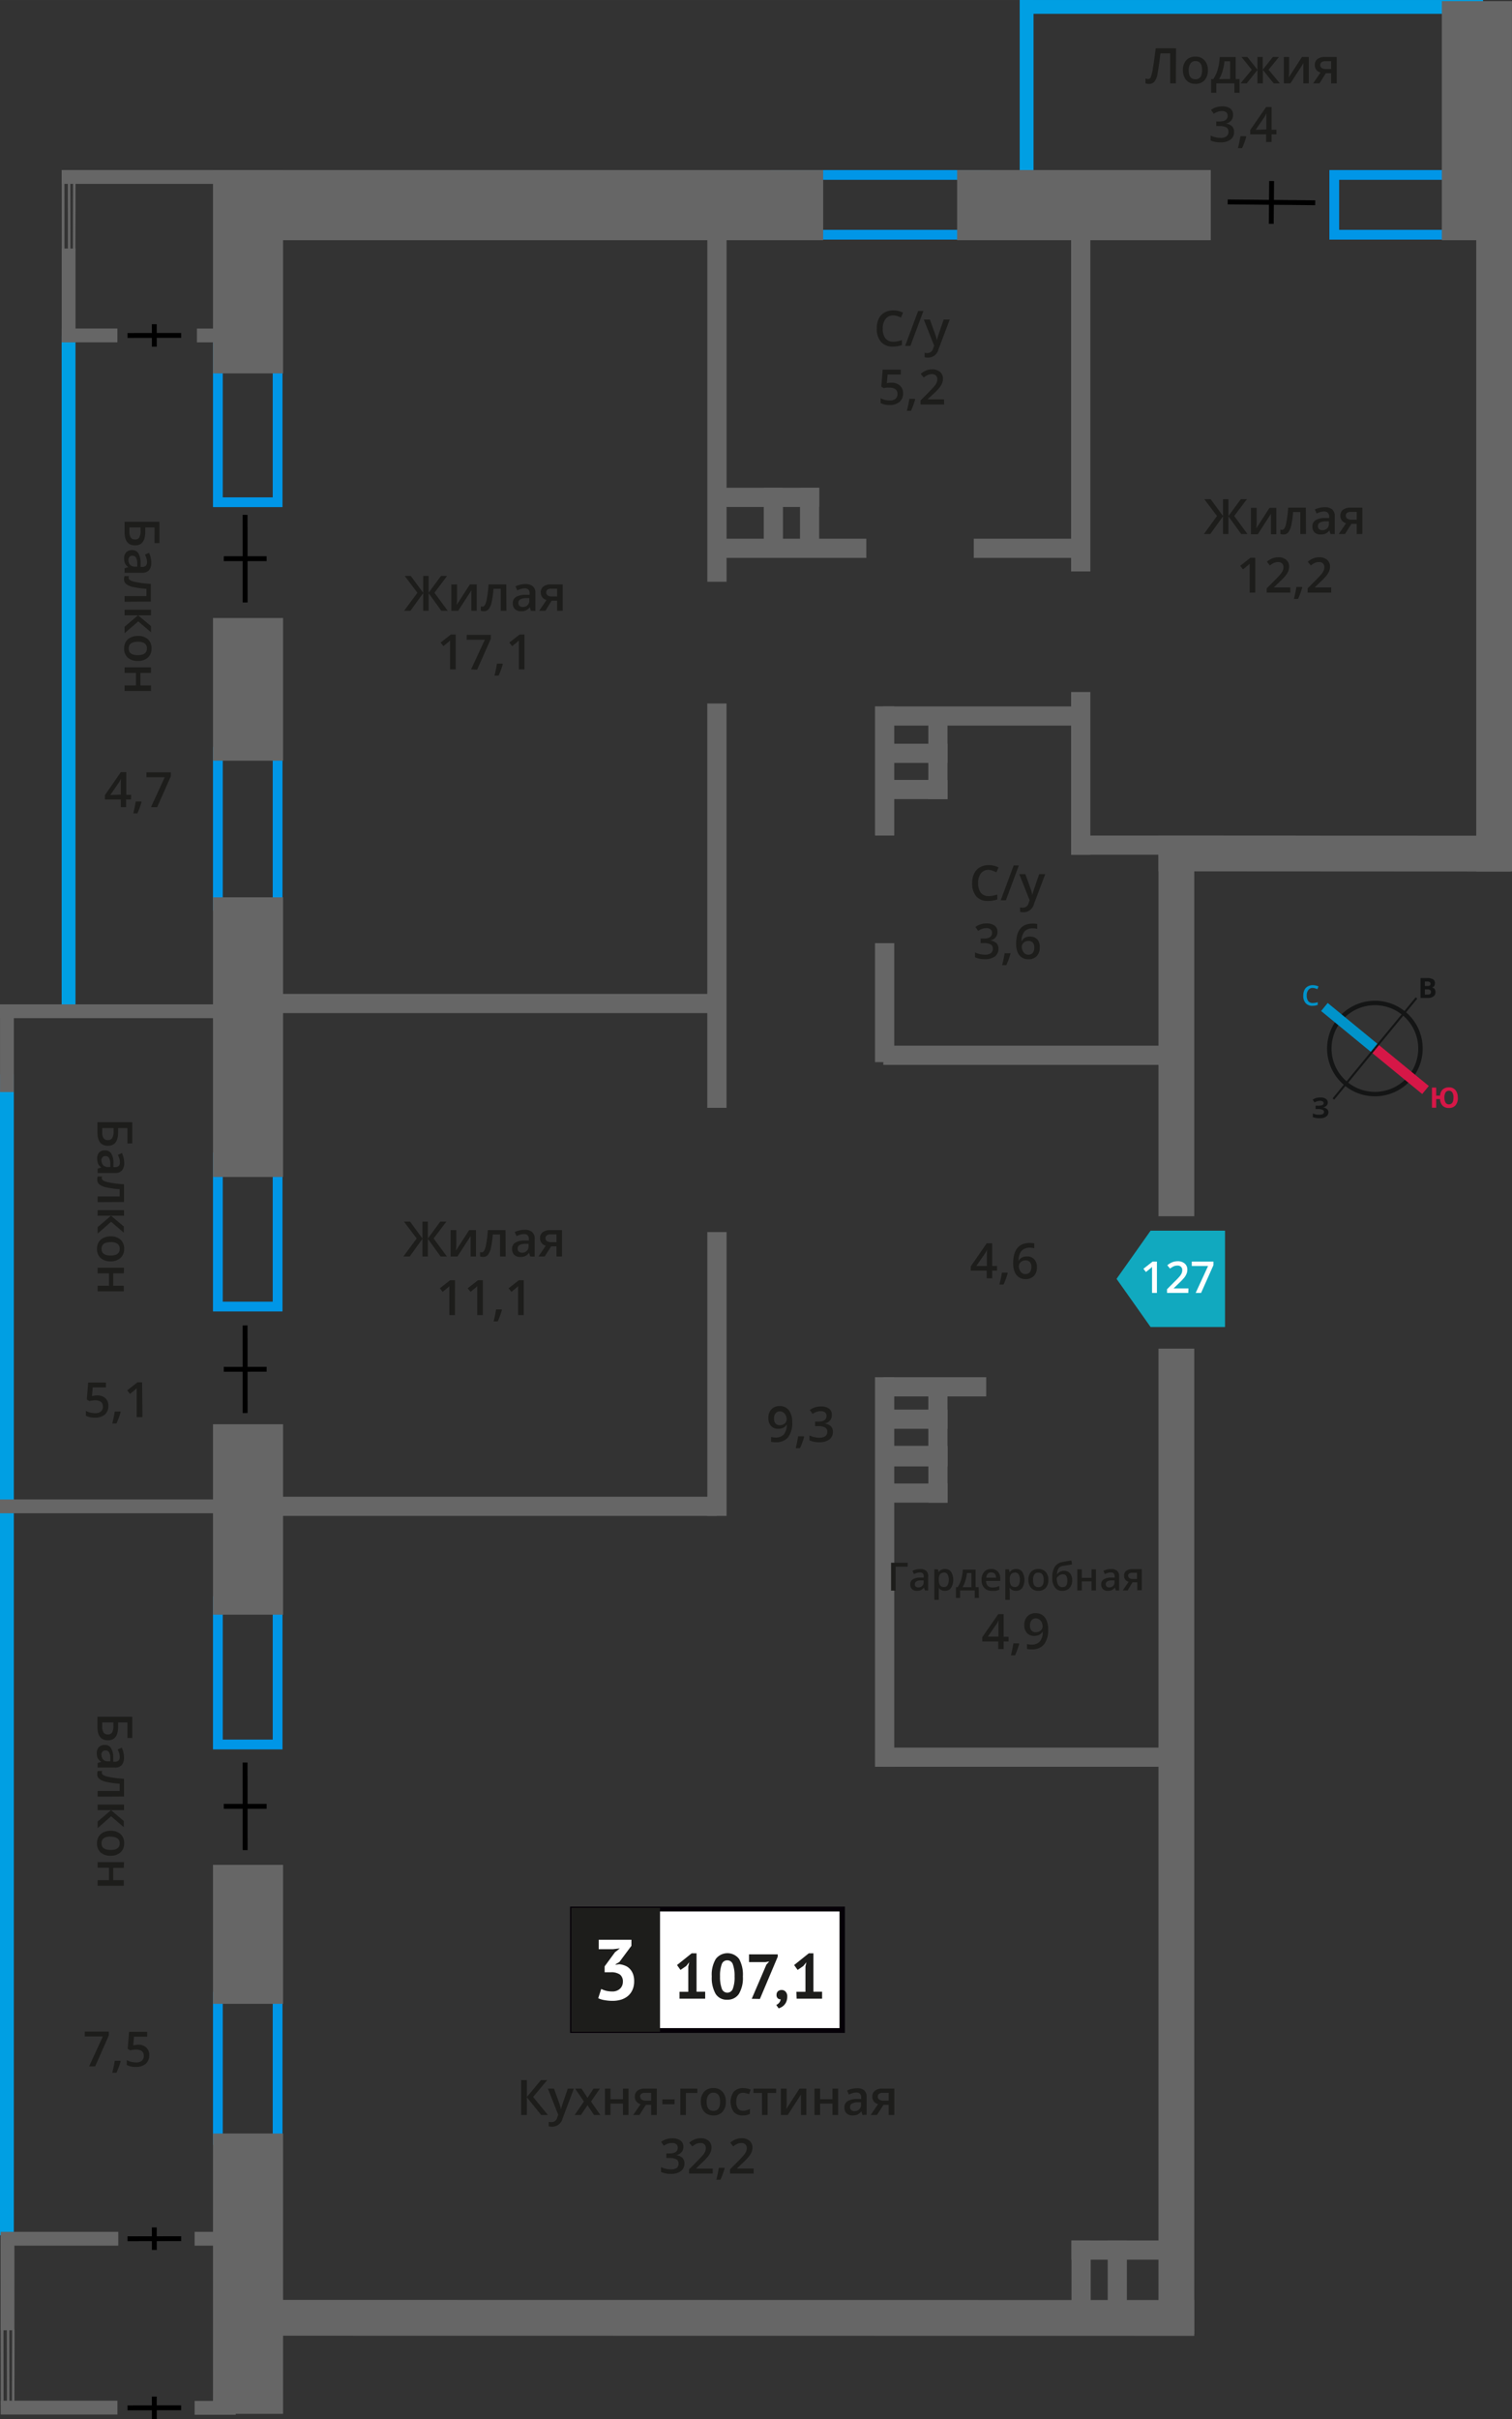 <svg xmlns="http://www.w3.org/2000/svg" width="109.27mm" height="174.75mm" viewBox="0 0 309.74 495.35">
  <rect x="0" y="0" width="309.74" height="495.35" fill="#333333" stroke="none"/>
  <defs>
    <style>
      .cls-1 {
        fill: #0096e7;
      }

      .cls-2 {
        fill: #009fe3;
      }

      .cls-11, .cls-12, .cls-13, .cls-3, .cls-5 {
        fill: none;
      }

      .cls-3 {
        stroke: #000;
      }

      .cls-11, .cls-12, .cls-13, .cls-3 {
        stroke-miterlimit: 10;
      }

      .cls-4 {
        fill: #666;
      }

      .cls-5 {
        stroke: #666;
        stroke-linecap: round;
        stroke-linejoin: round;
      }

      .cls-5, .cls-9 {
        stroke-width: 0.5px;
      }

      .cls-6, .cls-9 {
        fill: #1d1d1b;
      }

      .cls-7 {
        fill: #fff;
      }

      .cls-8 {
        fill: #050007;
      }

      .cls-9 {
        stroke: #1d1d1b;
        stroke-miterlimit: 22.93;
      }

      .cls-10 {
        fill: #11a9bf;
        fill-rule: evenodd;
      }

      .cls-11 {
        stroke: #141515;
        stroke-width: 0.91px;
      }

      .cls-12 {
        stroke: #0093ca;
      }

      .cls-12, .cls-13 {
        stroke-width: 2.13px;
      }

      .cls-13 {
        stroke: #d61747;
      }

      .cls-14 {
        fill: #141515;
      }

      .cls-15 {
        fill: #0093ca;
      }

      .cls-16 {
        fill: #d61747;
      }
    </style>
  </defs>
  <g id="text">
    <g>
      <path class="cls-1" d="M296.13,36.82V47.06h-21.8V36.82h21.8m2-2h-25.8V49.06h25.8V34.82Z"/>
      <path class="cls-1" d="M200.82,36.82V47.06h-41V36.82h41m2-2h-45V49.06h45V34.82Z"/>
      <rect class="cls-2" y="219.99" width="2.83" height="237.73"/>
      <rect class="cls-2" x="254.94" y="-46.04" width="2.83" height="94.92" transform="translate(254.93 257.77) rotate(-90)"/>
      <rect class="cls-2" x="208.89" width="2.83" height="37.72"/>
      <rect class="cls-2" x="12.63" y="68.8" width="2.83" height="138.27"/>
      <path class="cls-1" d="M55.87,328.87v27.35H45.63V328.87H55.87m2-2H43.63v31.35H57.87V326.87Z"/>
      <path class="cls-1" d="M55.87,409.86v27.35H45.63V409.86H55.87m2-2H43.63v31.35H57.87V407.86Z"/>
      <path class="cls-1" d="M55.87,69.73v32.11H45.63V69.73H55.87m2-2H43.63v36.11H57.87V67.73Z"/>
      <path class="cls-1" d="M55.87,238v28.54H45.63V238H55.87m2-2H43.63v32.54H57.87V236Z"/>
      <path class="cls-1" d="M55.87,154.94v29.55H45.63V154.94H55.87m2-2H43.63v33.55H57.87V152.94Z"/>
      <g>
        <polyline class="cls-3" points="26.12 493.06 29.03 493.05 37.11 493.04"/>
        <line class="cls-3" x1="31.62" y1="495.35" x2="31.61" y2="490.74"/>
      </g>
      <g>
        <polyline class="cls-3" points="26.12 458.43 29.03 458.42 37.11 458.41"/>
        <line class="cls-3" x1="31.62" y1="460.72" x2="31.61" y2="456.11"/>
      </g>
      <g>
        <polyline class="cls-3" points="26.12 68.7 29.03 68.69 37.11 68.68"/>
        <line class="cls-3" x1="31.62" y1="70.99" x2="31.61" y2="66.38"/>
      </g>
      <g>
        <line class="cls-3" x1="251.49" y1="41.35" x2="269.43" y2="41.52"/>
        <line class="cls-3" x1="260.42" y1="45.84" x2="260.5" y2="37.07"/>
      </g>
      <g>
        <line class="cls-3" x1="50.22" y1="378.85" x2="50.21" y2="360.91"/>
        <line class="cls-3" x1="54.62" y1="369.88" x2="45.84" y2="369.88"/>
      </g>
      <g>
        <line class="cls-3" x1="50.22" y1="289.35" x2="50.21" y2="271.41"/>
        <line class="cls-3" x1="54.62" y1="280.38" x2="45.84" y2="280.39"/>
      </g>
      <g>
        <line class="cls-3" x1="50.22" y1="123.37" x2="50.21" y2="105.43"/>
        <line class="cls-3" x1="54.62" y1="114.4" x2="45.84" y2="114.4"/>
      </g>
      <rect class="cls-4" x="235.55" y="104.27" width="141.04" height="7.33" transform="translate(414.01 -198.14) rotate(90)"/>
      <rect class="cls-4" x="202.01" y="206.4" width="77.95" height="7.33" transform="translate(451.05 -30.91) rotate(90)"/>
      <rect class="cls-4" x="140.13" y="373.35" width="201.72" height="7.33" transform="matrix(0, 1, -1, 0, 618, 136.03)"/>
      <polygon class="cls-4" points="237.31 171.09 309.47 171.12 309.48 178.46 237.32 178.42 237.31 171.09"/>
      <polygon class="cls-4" points="50.81 470.95 244.64 470.98 244.65 478.31 50.83 478.28 50.81 470.95"/>
      <rect class="cls-4" x="196.07" y="34.82" width="51.96" height="14.36" transform="translate(444.1 84) rotate(180)"/>
      <rect class="cls-4" x="44.15" y="34.82" width="124.48" height="14.36" transform="translate(212.78 84) rotate(180)"/>
      <rect class="cls-4" x="29.99" y="48.45" width="41.64" height="14.36" transform="translate(-4.82 106.45) rotate(-90)"/>
      <rect class="cls-4" x="36.2" y="133.98" width="29.22" height="14.36" transform="translate(-90.35 191.97) rotate(-90)"/>
      <rect class="cls-4" x="22.18" y="205.2" width="57.27" height="14.36" transform="translate(-161.57 263.19) rotate(-90)"/>
      <rect class="cls-4" x="36.58" y="388.9" width="28.46" height="14.36" transform="translate(-345.27 446.9) rotate(-90)"/>
      <rect class="cls-4" x="22.11" y="458.4" width="57.4" height="14.36" transform="translate(-414.77 516.39) rotate(-90)"/>
      <rect class="cls-4" x="31.31" y="303.96" width="39" height="14.36" transform="translate(-260.33 361.95) rotate(-90)"/>
      <rect class="cls-4" x="278.09" y="17.52" width="48.95" height="14.36" transform="translate(277.85 327.27) rotate(-90)"/>
      <rect class="cls-4" x="167.99" y="155.9" width="26.45" height="3.94" transform="translate(23.35 339.08) rotate(-90)"/>
      <rect class="cls-4" x="169.03" y="203.34" width="24.36" height="3.94" transform="translate(-24.09 386.52) rotate(-90)"/>
      <rect class="cls-4" x="141.33" y="319.93" width="79.77" height="3.94" transform="translate(-140.68 503.11) rotate(-90)"/>
      <rect class="cls-4" x="186.48" y="80.13" width="69.83" height="3.94" transform="translate(139.29 303.49) rotate(-90)"/>
      <rect class="cls-4" x="204.73" y="156.39" width="33.32" height="3.94" transform="translate(379.75 -63.03) rotate(90)"/>
      <rect class="cls-4" x="110.9" y="81.19" width="71.93" height="3.94" transform="translate(63.71 230.02) rotate(-90)"/>
      <rect class="cls-4" x="105.46" y="183.47" width="82.8" height="3.94" transform="translate(-38.58 332.31) rotate(-90)"/>
      <rect class="cls-4" x="117.8" y="279.38" width="58.12" height="3.94" transform="translate(-134.48 428.21) rotate(-90)"/>
      <rect class="cls-4" x="180.95" y="144.64" width="42.08" height="3.93" transform="translate(403.98 293.22) rotate(180)"/>
      <rect class="cls-4" x="180.95" y="282.01" width="21.08" height="3.93" transform="translate(382.98 567.95) rotate(180)"/>
      <g>
        <rect class="cls-4" x="180.95" y="296.35" width="13.16" height="3.93" transform="translate(375.06 596.63) rotate(180)"/>
        <rect class="cls-4" x="180.95" y="303.76" width="13.16" height="3.93" transform="translate(375.06 611.46) rotate(180)"/>
        <rect class="cls-4" x="186.47" y="300.06" width="11.35" height="3.93" transform="translate(-109.88 494.17) rotate(-90)"/>
      </g>
      <rect class="cls-4" x="214.88" y="463.38" width="13.16" height="3.93" transform="translate(686.81 243.89) rotate(90)"/>
      <rect class="cls-4" x="222.3" y="463.38" width="13.16" height="3.93" transform="translate(694.23 236.47) rotate(90)"/>
      <rect class="cls-4" x="219.49" y="458.77" width="19.36" height="3.93" transform="translate(458.34 921.48) rotate(180)"/>
      <rect class="cls-4" x="180.95" y="288.64" width="13.16" height="3.93" transform="translate(375.06 581.21) rotate(180)"/>
      <rect class="cls-4" x="180.95" y="296.05" width="13.16" height="3.93" transform="translate(375.06 596.04) rotate(180)"/>
      <rect class="cls-4" x="183.96" y="289.84" width="16.36" height="3.93" transform="translate(-99.67 483.95) rotate(-90)"/>
      <rect class="cls-4" x="151.84" y="104.49" width="13.16" height="3.93" transform="translate(264.88 -51.97) rotate(90)"/>
      <rect class="cls-4" x="159.26" y="104.49" width="13.16" height="3.93" transform="translate(272.3 -59.38) rotate(90)"/>
      <rect class="cls-4" x="147.91" y="99.87" width="19.89" height="3.93" transform="translate(315.72 203.68) rotate(-180)"/>
      <rect class="cls-4" x="180.95" y="152.28" width="13.16" height="3.93" transform="translate(375.06 308.5) rotate(180)"/>
      <rect class="cls-4" x="180.95" y="159.7" width="13.16" height="3.93" transform="translate(375.06 323.33) rotate(180)"/>
      <rect class="cls-4" x="183.86" y="153.38" width="16.56" height="3.93" transform="translate(36.79 347.49) rotate(-90)"/>
      <rect class="cls-4" x="219.42" y="171.09" width="46.01" height="3.93" transform="translate(484.85 346.11) rotate(180)"/>
      <rect class="cls-4" x="180.95" y="214.12" width="61.29" height="3.93" transform="translate(423.19 432.17) rotate(180)"/>
      <rect class="cls-4" x="180.95" y="357.85" width="61.29" height="3.93" transform="translate(423.19 719.63) rotate(180)"/>
      <rect class="cls-4" x="53.34" y="203.51" width="93.47" height="3.93" transform="translate(200.15 410.96) rotate(180)"/>
      <rect class="cls-4" x="53.34" y="306.47" width="93.47" height="3.93" transform="translate(200.15 616.88) rotate(180)"/>
      <rect class="cls-4" x="199.48" y="110.3" width="21.45" height="3.93" transform="translate(420.41 224.54) rotate(180)"/>
      <rect class="cls-4" x="146.51" y="110.3" width="30.97" height="3.93" transform="translate(323.98 224.54) rotate(180)"/>
      <rect class="cls-4" x="23.05" y="283.99" width="2.83" height="48.92" transform="translate(332.91 283.99) rotate(90)"/>
      <rect class="cls-4" x="23.05" y="182.61" width="2.83" height="48.92" transform="translate(231.53 182.61) rotate(90)"/>
      <rect class="cls-4" x="0.01" y="205.66" width="2.83" height="17.95" transform="translate(2.85 429.28) rotate(-180)"/>
      <rect class="cls-4" x="29.36" y="18.09" width="2.83" height="36.29" transform="translate(67.01 5.46) rotate(90)"/>
      <rect class="cls-4" x="16.92" y="62.98" width="2.83" height="11.42" transform="translate(87.03 50.35) rotate(90)"/>
      <rect class="cls-4" x="42.42" y="65.19" width="2.83" height="6.99" transform="translate(112.52 24.86) rotate(90)"/>
      <g>
        <line class="cls-5" x1="12.92" y1="35.7" x2="12.93" y2="50.94"/>
        <line class="cls-5" x1="12.93" y1="50.94" x2="12.92" y2="35.7"/>
        <line class="cls-5" x1="14.15" y1="35.66" x2="14.17" y2="50.9"/>
        <line class="cls-5" x1="15.19" y1="51.01" x2="15.22" y2="35.67"/>
      </g>
      <rect class="cls-4" x="12.63" y="50.9" width="2.83" height="19.19" transform="translate(28.1 120.98) rotate(-180)"/>
      <rect class="cls-4" x="10.77" y="446.37" width="2.83" height="24.09" transform="translate(470.6 446.24) rotate(90)"/>
      <rect class="cls-4" x="42.66" y="454.2" width="2.83" height="8.42" transform="translate(502.49 414.35) rotate(90)"/>
      <rect class="cls-4" x="42.66" y="488.84" width="2.83" height="8.42" transform="translate(537.13 448.98) rotate(90)"/>
      <rect class="cls-4" x="10.68" y="481.04" width="2.83" height="23.91" transform="translate(505.1 480.91) rotate(90)"/>
      <g>
        <line class="cls-5" x1="0.43" y1="477.17" x2="0.45" y2="492.42"/>
        <line class="cls-5" x1="0.45" y1="492.42" x2="0.43" y2="477.17"/>
        <line class="cls-5" x1="1.66" y1="477.13" x2="1.68" y2="492.37"/>
        <line class="cls-5" x1="2.7" y1="492.49" x2="2.74" y2="477.14"/>
      </g>
      <rect class="cls-4" x="0.15" y="457.98" width="2.83" height="19.19" transform="translate(3.1 935.15) rotate(-180)"/>
      <g>
        <path class="cls-6" d="M26.83,163.71h-1v1.56H24.75v-1.56H21.49v-.88l3.26-4.72h1.12v4.65h1Zm-2.08-1V161c0-.64,0-1.16.05-1.57h0a4.54,4.54,0,0,1-.43.78l-1.77,2.58Z"/>
        <path class="cls-6" d="M29,164.22a16.12,16.12,0,0,1-.86,2.34h-.85a22.91,22.91,0,0,0,.51-2.45h1.12Z"/>
        <path class="cls-6" d="M30.93,165.27l2.82-6.12H30v-1H35v.8l-2.8,6.33Z"/>
      </g>
      <g>
        <path class="cls-6" d="M19.86,285.73a2.45,2.45,0,0,1,1.71.57,2,2,0,0,1,.63,1.56,2.28,2.28,0,0,1-.72,1.79,3,3,0,0,1-2,.64,3.79,3.79,0,0,1-1.88-.39v-1a3.31,3.31,0,0,0,.9.35,4.27,4.27,0,0,0,1,.12,1.73,1.73,0,0,0,1.18-.35,1.25,1.25,0,0,0,.4-1c0-.85-.54-1.28-1.63-1.28a3.11,3.11,0,0,0-.56.05,5.5,5.5,0,0,0-.59.1l-.52-.3.28-3.49H21.7v1H19l-.16,1.77.41-.07A5,5,0,0,1,19.86,285.73Z"/>
        <path class="cls-6" d="M24.72,289.14a17.41,17.41,0,0,1-.86,2.34H23a22.73,22.73,0,0,0,.5-2.45h1.13Z"/>
        <path class="cls-6" d="M29.18,290.19H28v-4.61c0-.55,0-1,0-1.31a2.27,2.27,0,0,1-.27.26c-.11.1-.48.4-1.1.9l-.57-.73,2.1-1.65h.95Z"/>
      </g>
      <g>
        <path class="cls-6" d="M18.25,423.14,21.07,417H17.36v-1h4.93v.8l-2.8,6.33Z"/>
        <path class="cls-6" d="M24.72,422.09a17.41,17.41,0,0,1-.86,2.34H23a22.73,22.73,0,0,0,.5-2.45h1.13Z"/>
        <path class="cls-6" d="M28.24,418.68a2.43,2.43,0,0,1,1.7.57,2,2,0,0,1,.63,1.56,2.28,2.28,0,0,1-.71,1.79,3,3,0,0,1-2,.64,3.79,3.79,0,0,1-1.88-.39v-1a3.31,3.31,0,0,0,.9.35,4.27,4.27,0,0,0,1,.12,1.73,1.73,0,0,0,1.18-.35,1.25,1.25,0,0,0,.4-1c0-.85-.54-1.28-1.63-1.28a3.11,3.11,0,0,0-.56.05c-.23,0-.43.06-.6.1l-.51-.3.28-3.49h3.71v1h-2.7l-.16,1.77.41-.07A5,5,0,0,1,28.24,418.68Z"/>
      </g>
      <g>
        <path class="cls-6" d="M27.67,111.68c-1.43,0-2.15-.92-2.15-2.75v-2.08h7.14v4.36h-1V108h-1.9v.85C29.76,110.74,29.07,111.68,27.67,111.68ZM26.51,108v.84a2.2,2.2,0,0,0,.27,1.23,1,1,0,0,0,.89.39.93.93,0,0,0,.85-.39,2.56,2.56,0,0,0,.27-1.37V108Z"/>
        <path class="cls-6" d="M25.52,116.36l.76-.23v0a2.2,2.2,0,0,1-.68-.79,2.62,2.62,0,0,1-.17-1,1.73,1.73,0,0,1,.43-1.25,1.62,1.62,0,0,1,1.21-.44,1.41,1.41,0,0,1,1.26.62,3.62,3.62,0,0,1,.47,1.89l0,.93h.28a1.1,1.1,0,0,0,.78-.24,1,1,0,0,0,.25-.75,2.67,2.67,0,0,0-.12-.8,5.84,5.84,0,0,0-.29-.73l.82-.37a3.65,3.65,0,0,1,.35,1,4.45,4.45,0,0,1,.12,1,2.33,2.33,0,0,1-.45,1.55,1.76,1.76,0,0,1-1.41.53H25.52Zm.79-1.71a1.43,1.43,0,0,0,.34,1,1.29,1.29,0,0,0,1,.38h.47l0-.69a2.38,2.38,0,0,0-.27-1.18.82.82,0,0,0-.74-.37.75.75,0,0,0-.56.21A1,1,0,0,0,26.31,114.65Z"/>
        <path class="cls-6" d="M25.52,123.22v-1.16H30v-1.49a17.88,17.88,0,0,1-2.72-.37,3.39,3.39,0,0,1-1.42-.6,1.21,1.21,0,0,1-.45-1,1.67,1.67,0,0,1,.1-.63h.9a1.15,1.15,0,0,0-.07.36c0,.33.38.59,1.12.78a21.49,21.49,0,0,0,3.44.45v3.63Z"/>
        <path class="cls-6" d="M30.93,128.21v1.26l-2.61-2.23-2.8,2.42v-1.32L28.26,126H25.52v-1.15h5.41V126H28.3Z"/>
        <path class="cls-6" d="M28.23,135.34a2.94,2.94,0,0,1-2.06-.68,2.41,2.41,0,0,1-.74-1.89,2.57,2.57,0,0,1,.34-1.34,2.17,2.17,0,0,1,1-.89,3.32,3.32,0,0,1,1.48-.32,2.91,2.91,0,0,1,2.05.68,2.41,2.41,0,0,1,.74,1.9,2.37,2.37,0,0,1-.75,1.85A2.91,2.91,0,0,1,28.23,135.34Zm0-3.93c-1.24,0-1.87.46-1.87,1.38s.63,1.36,1.87,1.36,1.86-.45,1.86-1.37a1.18,1.18,0,0,0-.48-1.05A2.43,2.43,0,0,0,28.23,131.41Z"/>
        <path class="cls-6" d="M30.93,137.8H28.76v2.55h2.17v1.14H25.52v-1.14h2.33V137.8H25.52v-1.15h5.41Z"/>
      </g>
      <g>
        <path class="cls-6" d="M22.11,234.62c-1.43,0-2.15-.92-2.15-2.76v-2.07H27.1v4.35h-1V231H24.2v.85C24.2,233.68,23.51,234.62,22.11,234.62ZM20.94,231v.84a2.19,2.19,0,0,0,.28,1.23,1,1,0,0,0,.89.39A.92.92,0,0,0,23,233a2.52,2.52,0,0,0,.27-1.37V231Z"/>
        <path class="cls-6" d="M20,239.3l.76-.23v0a2.2,2.2,0,0,1-.68-.79,2.62,2.62,0,0,1-.17-1A1.73,1.73,0,0,1,20.3,236a1.58,1.58,0,0,1,1.21-.44,1.41,1.41,0,0,1,1.26.62,3.62,3.62,0,0,1,.47,1.89l0,.93h.29a1.1,1.1,0,0,0,.78-.24,1,1,0,0,0,.25-.75,2.67,2.67,0,0,0-.12-.8,5.84,5.84,0,0,0-.29-.73l.82-.37a3.65,3.65,0,0,1,.35,1,4.45,4.45,0,0,1,.12,1,2.33,2.33,0,0,1-.45,1.55,1.76,1.76,0,0,1-1.41.53H20Zm.79-1.71a1.43,1.43,0,0,0,.34,1,1.29,1.29,0,0,0,1,.38h.47l0-.69a2.38,2.38,0,0,0-.27-1.18.82.82,0,0,0-.74-.37.73.73,0,0,0-.56.21A1,1,0,0,0,20.75,237.59Z"/>
        <path class="cls-6" d="M20,246.16V245h4.51v-1.49a17.88,17.88,0,0,1-2.72-.37,3.52,3.52,0,0,1-1.42-.6,1.21,1.21,0,0,1-.45-1,1.67,1.67,0,0,1,.1-.63h.9a1.15,1.15,0,0,0-.07.36c0,.33.38.59,1.12.78a21.33,21.33,0,0,0,3.43.45v3.63Z"/>
        <path class="cls-6" d="M25.36,251.15v1.26l-2.6-2.23L20,252.6v-1.32l2.74-2.34H20V247.8h5.4v1.14H22.74Z"/>
        <path class="cls-6" d="M22.67,258.28a2.94,2.94,0,0,1-2.06-.68,2.43,2.43,0,0,1-.74-1.89,2.57,2.57,0,0,1,.34-1.34,2.17,2.17,0,0,1,1-.89,3.32,3.32,0,0,1,1.48-.32,2.91,2.91,0,0,1,2,.68,2.41,2.41,0,0,1,.74,1.9,2.37,2.37,0,0,1-.75,1.85A2.91,2.91,0,0,1,22.67,258.28Zm0-3.93c-1.24,0-1.87.46-1.87,1.38s.63,1.36,1.87,1.36,1.85-.45,1.85-1.37a1.2,1.2,0,0,0-.47-1.05A2.43,2.43,0,0,0,22.67,254.35Z"/>
        <path class="cls-6" d="M25.36,260.74H23.2v2.55h2.16v1.14H20v-1.14h2.33v-2.55H20v-1.15h5.4Z"/>
      </g>
      <g>
        <path class="cls-6" d="M240.88,17.07h-1.16V10.93h-2c-.25,2.09-.46,3.5-.61,4.25a3.36,3.36,0,0,1-.65,1.58,1.45,1.45,0,0,1-1.12.42,2,2,0,0,1-.68-.12v-1a1.4,1.4,0,0,0,.55.12.62.62,0,0,0,.55-.42,9.31,9.31,0,0,0,.43-1.87c.16-1,.35-2.29.56-4h4.17Z"/>
        <path class="cls-6" d="M247.44,14.36a3,3,0,0,1-.68,2.07,2.46,2.46,0,0,1-1.89.74,2.67,2.67,0,0,1-1.34-.34,2.23,2.23,0,0,1-.89-1,3.37,3.37,0,0,1-.32-1.49,2.91,2.91,0,0,1,.68-2,2.45,2.45,0,0,1,1.9-.74,2.34,2.34,0,0,1,1.85.76A2.89,2.89,0,0,1,247.44,14.36Zm-3.93,0c0,1.25.46,1.87,1.38,1.87s1.36-.62,1.36-1.87-.45-1.85-1.37-1.85a1.18,1.18,0,0,0-1,.48A2.39,2.39,0,0,0,243.51,14.36Z"/>
        <path class="cls-6" d="M253.93,19h-1.06V17.07h-3.71V19H248.1v-2.8h.44a6.66,6.66,0,0,0,.92-2,10.54,10.54,0,0,0,.4-2.52h3.28v4.51h.79ZM252,16.18V12.55h-1.17a10.33,10.33,0,0,1-.38,2,7,7,0,0,1-.72,1.65Z"/>
        <path class="cls-6" d="M257.6,14.29V11.67h1.07v2.62l2.08-2.62H262l-2.13,2.61,2.32,2.79h-1.27l-2.21-2.74v2.74H257.6V14.33l-2.21,2.74h-1.26l2.3-2.79-2.11-2.61h1.21Z"/>
        <path class="cls-6" d="M264.08,11.67v2.77c0,.32,0,.79-.08,1.42l2.71-4.19h1.4v5.4H267V14.35c0-.15,0-.39,0-.73s0-.58.05-.73l-2.7,4.18H263v-5.4Z"/>
        <path class="cls-6" d="M270.3,17.07H269l1.51-2.21a1.63,1.63,0,0,1-.86-.56,1.57,1.57,0,0,1-.31-1,1.46,1.46,0,0,1,.54-1.2,2.35,2.35,0,0,1,1.5-.43h2.46v5.4h-1.16V15h-1.08Zm.16-3.76a.69.69,0,0,0,.32.62,1.51,1.51,0,0,0,.85.21h1.06v-1.6h-1.25a1.16,1.16,0,0,0-.72.2A.68.68,0,0,0,270.46,13.31Z"/>
        <path class="cls-6" d="M252.59,23.57a1.67,1.67,0,0,1-.39,1.13,2,2,0,0,1-1.12.61v0a2.14,2.14,0,0,1,1.29.53A1.54,1.54,0,0,1,252.8,27a1.87,1.87,0,0,1-.73,1.59,3.33,3.33,0,0,1-2.07.56,4.63,4.63,0,0,1-2-.39v-1a4.59,4.59,0,0,0,1,.35,4.3,4.3,0,0,0,1,.12,2,2,0,0,0,1.24-.31,1.11,1.11,0,0,0,.41-1,.91.91,0,0,0-.45-.84,2.92,2.92,0,0,0-1.43-.27h-.62v-.93h.63c1.14,0,1.71-.39,1.71-1.18a.87.87,0,0,0-.3-.71,1.32,1.32,0,0,0-.88-.25,2.54,2.54,0,0,0-.78.12,3.61,3.61,0,0,0-.89.44l-.56-.8a3.78,3.78,0,0,1,2.28-.72,2.74,2.74,0,0,1,1.69.46A1.53,1.53,0,0,1,252.59,23.57Z"/>
        <path class="cls-6" d="M255.3,28a15,15,0,0,1-.86,2.34h-.84c.22-.88.39-1.7.5-2.45h1.13Z"/>
        <path class="cls-6" d="M261.49,27.51h-1v1.56h-1.12V27.51h-3.26v-.88l3.26-4.72h1.12v4.65h1Zm-2.08-1V24.77c0-.64,0-1.16,0-1.57h0A4.54,4.54,0,0,1,259,24l-1.77,2.58Z"/>
      </g>
      <g>
        <path class="cls-6" d="M22.11,356.36c-1.43,0-2.15-.92-2.15-2.76v-2.07H27.1v4.36h-1V352.7H24.2v.85C24.2,355.42,23.51,356.36,22.11,356.36Zm-1.17-3.66v.84a2.19,2.19,0,0,0,.28,1.23,1,1,0,0,0,.89.39.92.92,0,0,0,.85-.4,2.52,2.52,0,0,0,.27-1.37v-.69Z"/>
        <path class="cls-6" d="M20,361l.76-.23v0A2.2,2.2,0,0,1,20,360a2.62,2.62,0,0,1-.17-1,1.73,1.73,0,0,1,.43-1.25,1.62,1.62,0,0,1,1.21-.44,1.41,1.41,0,0,1,1.26.62,3.62,3.62,0,0,1,.47,1.89l0,.93h.29a1.1,1.1,0,0,0,.78-.24,1,1,0,0,0,.25-.75,2.67,2.67,0,0,0-.12-.8,5.84,5.84,0,0,0-.29-.73l.82-.37a3.65,3.65,0,0,1,.35,1,4.45,4.45,0,0,1,.12,1,2.33,2.33,0,0,1-.45,1.55,1.76,1.76,0,0,1-1.41.53H20Zm.79-1.71a1.43,1.43,0,0,0,.34,1,1.29,1.29,0,0,0,1,.38h.47l0-.69a2.38,2.38,0,0,0-.27-1.18.82.82,0,0,0-.74-.37.73.73,0,0,0-.56.21A1,1,0,0,0,20.75,359.33Z"/>
        <path class="cls-6" d="M20,367.9v-1.16h4.51v-1.49a17.88,17.88,0,0,1-2.72-.37,3.52,3.52,0,0,1-1.42-.6,1.21,1.21,0,0,1-.45-1,1.67,1.67,0,0,1,.1-.63h.9a1.15,1.15,0,0,0-.07.36c0,.33.38.59,1.12.78a21.33,21.33,0,0,0,3.43.45v3.63Z"/>
        <path class="cls-6" d="M25.36,372.89v1.26l-2.6-2.23L20,374.34V373l2.74-2.34H20v-1.14h5.4v1.14H22.74Z"/>
        <path class="cls-6" d="M22.67,380a2.94,2.94,0,0,1-2.06-.68,2.41,2.41,0,0,1-.74-1.89,2.57,2.57,0,0,1,.34-1.34,2.17,2.17,0,0,1,1-.89,3.32,3.32,0,0,1,1.48-.32,2.91,2.91,0,0,1,2,.68,2.41,2.41,0,0,1,.74,1.9,2.37,2.37,0,0,1-.75,1.85A2.91,2.91,0,0,1,22.67,380Zm0-3.93c-1.24,0-1.87.46-1.87,1.38s.63,1.36,1.87,1.36,1.85-.45,1.85-1.37a1.2,1.2,0,0,0-.47-1A2.43,2.43,0,0,0,22.67,376.09Z"/>
        <path class="cls-6" d="M25.36,382.48H23.2V385h2.16v1.14H20V385h2.33v-2.55H20v-1.15h5.4Z"/>
      </g>
      <g>
        <path class="cls-6" d="M85.36,253.6l-2.61-3.45H84l2.54,3.46v-3.46h1.11v3.46l2.54-3.46h1.25l-2.61,3.45,2.72,3.69H90.26l-2.61-3.62v3.62H86.54v-3.62l-2.61,3.62h-1.3Z"/>
        <path class="cls-6" d="M93.48,251.89v2.77c0,.32,0,.79-.08,1.42l2.71-4.19h1.4v5.4h-1.1v-2.72c0-.15,0-.39,0-.73s0-.58,0-.73l-2.7,4.18h-1.4v-5.4Z"/>
        <path class="cls-6" d="M103.59,257.29h-1.16v-4.5h-1.49a17.91,17.91,0,0,1-.37,2.71,3.5,3.5,0,0,1-.6,1.43,1.2,1.2,0,0,1-1,.45,1.65,1.65,0,0,1-.63-.11v-.9a.92.92,0,0,0,.36.07c.33,0,.59-.37.78-1.12a21.33,21.33,0,0,0,.45-3.43h3.63Z"/>
        <path class="cls-6" d="M108.61,257.29l-.23-.75h0a2.26,2.26,0,0,1-.79.67,2.44,2.44,0,0,1-1,.18,1.73,1.73,0,0,1-1.24-.43,1.62,1.62,0,0,1-.45-1.22,1.41,1.41,0,0,1,.62-1.26,3.54,3.54,0,0,1,1.89-.46l.93,0v-.29a1.08,1.08,0,0,0-.24-.77,1,1,0,0,0-.75-.26,2.67,2.67,0,0,0-.8.12,6.52,6.52,0,0,0-.73.29l-.37-.82a4,4,0,0,1,1-.35,4.45,4.45,0,0,1,1-.12,2.33,2.33,0,0,1,1.55.45,1.76,1.76,0,0,1,.53,1.41v3.64Zm-1.71-.78a1.42,1.42,0,0,0,1-.35,1.27,1.27,0,0,0,.38-1v-.47l-.69,0a2.38,2.38,0,0,0-1.18.27.82.82,0,0,0-.37.74.73.73,0,0,0,.21.56A1,1,0,0,0,106.9,256.51Z"/>
        <path class="cls-6" d="M111.58,257.29H110.3l1.5-2.21a1.67,1.67,0,0,1-.86-.56,1.57,1.57,0,0,1-.31-1,1.44,1.44,0,0,1,.55-1.2,2.32,2.32,0,0,1,1.49-.43h2.46v5.4H114v-2.08h-1.09Zm.17-3.76a.69.69,0,0,0,.31.62,1.51,1.51,0,0,0,.85.21H114v-1.6h-1.25a1.13,1.13,0,0,0-.73.2A.67.67,0,0,0,111.75,253.53Z"/>
        <path class="cls-6" d="M93.2,269.29H92.05v-4.61c0-.55,0-1,0-1.31a3.49,3.49,0,0,1-.27.26l-1.1.9-.57-.73,2.1-1.65h1Z"/>
        <path class="cls-6" d="M98.91,269.29H97.76v-4.61c0-.55,0-1,0-1.31a3.49,3.49,0,0,1-.27.26l-1.1.9-.58-.73,2.1-1.65h1Z"/>
        <path class="cls-6" d="M102.82,268.24a15.79,15.79,0,0,1-.86,2.34h-.84c.22-.88.39-1.7.5-2.45h1.13Z"/>
        <path class="cls-6" d="M107.29,269.29h-1.15v-4.61c0-.55,0-1,0-1.31-.07.08-.17.16-.28.26l-1.09.9-.58-.73,2.1-1.65h1Z"/>
      </g>
      <g>
        <path class="cls-6" d="M185.93,320v.8h-2.46v4.91h-.93V320Z"/>
        <path class="cls-6" d="M189.47,325.67l-.19-.6h0a1.78,1.78,0,0,1-.63.54,2.07,2.07,0,0,1-.81.14,1.35,1.35,0,0,1-1-.34,1.29,1.29,0,0,1-.36-1,1.12,1.12,0,0,1,.5-1,2.81,2.81,0,0,1,1.51-.37l.74,0v-.23a.89.89,0,0,0-.19-.62.82.82,0,0,0-.6-.2,2,2,0,0,0-.64.1,4.12,4.12,0,0,0-.58.23l-.3-.66a3.21,3.21,0,0,1,.77-.28,3.75,3.75,0,0,1,.79-.09,1.8,1.8,0,0,1,1.24.36,1.38,1.38,0,0,1,.42,1.12v2.91Zm-1.37-.62a1.12,1.12,0,0,0,.8-.28,1,1,0,0,0,.31-.78v-.38l-.56,0a1.81,1.81,0,0,0-.94.21.66.66,0,0,0-.3.59.58.58,0,0,0,.17.45A.74.74,0,0,0,188.1,325.05Z"/>
        <path class="cls-6" d="M193.6,325.75a1.5,1.5,0,0,1-1.28-.59h0c0,.37,0,.59,0,.67v1.77h-.92v-6.25h.75c0,.08.06.28.13.58h0a1.44,1.44,0,0,1,1.29-.65,1.49,1.49,0,0,1,1.26.58,3.22,3.22,0,0,1,0,3.3A1.5,1.5,0,0,1,193.6,325.75Zm-.23-3.72a1,1,0,0,0-.8.32,1.69,1.69,0,0,0-.25,1v.14a2.09,2.09,0,0,0,.25,1.14,1,1,0,0,0,.82.35.82.82,0,0,0,.73-.39,2.52,2.52,0,0,0,0-2.21A.87.87,0,0,0,193.37,322Z"/>
        <path class="cls-6" d="M200.53,327.2h-.85v-1.53h-3v1.53h-.85V325h.35a5.3,5.3,0,0,0,.73-1.59,9.17,9.17,0,0,0,.33-2h2.62V325h.63ZM199,325v-2.9h-.93a7.89,7.89,0,0,1-.31,1.58,5.4,5.4,0,0,1-.58,1.32Z"/>
        <path class="cls-6" d="M203.22,325.75a2.07,2.07,0,0,1-1.58-.59,2.25,2.25,0,0,1-.56-1.61,2.46,2.46,0,0,1,.52-1.67,1.85,1.85,0,0,1,1.45-.6,1.76,1.76,0,0,1,1.35.52,1.92,1.92,0,0,1,.5,1.42v.5H202a1.44,1.44,0,0,0,.34,1,1.22,1.22,0,0,0,.9.34A3.24,3.24,0,0,0,204,325a4.25,4.25,0,0,0,.71-.24v.75a3,3,0,0,1-.68.23A4.7,4.7,0,0,1,203.22,325.75Zm-.17-3.78a.91.91,0,0,0-.7.28,1.31,1.31,0,0,0-.31.81h2a1.19,1.19,0,0,0-.26-.81A.86.86,0,0,0,203.05,322Z"/>
        <path class="cls-6" d="M208.14,325.75a1.5,1.5,0,0,1-1.28-.59h-.05c0,.37.05.59.05.67v1.77h-.92v-6.25h.75c0,.08.06.28.12.58h.05a1.44,1.44,0,0,1,1.29-.65,1.49,1.49,0,0,1,1.26.58,3.22,3.22,0,0,1,0,3.3A1.52,1.52,0,0,1,208.14,325.75Zm-.23-3.72a1,1,0,0,0-.8.32,1.69,1.69,0,0,0-.25,1v.14a2,2,0,0,0,.25,1.14,1,1,0,0,0,.82.35.82.82,0,0,0,.73-.39,2,2,0,0,0,.26-1.11,1.86,1.86,0,0,0-.26-1.1A.85.85,0,0,0,207.91,322Z"/>
        <path class="cls-6" d="M214.76,323.51a2.38,2.38,0,0,1-.54,1.65,2,2,0,0,1-1.51.59,2,2,0,0,1-1.07-.27,1.84,1.84,0,0,1-.72-.79,2.59,2.59,0,0,1-.25-1.18,2.33,2.33,0,0,1,.54-1.64,1.94,1.94,0,0,1,1.52-.59,1.9,1.9,0,0,1,1.48.6A2.3,2.3,0,0,1,214.76,323.51Zm-3.14,0c0,1,.36,1.49,1.1,1.49s1.09-.5,1.09-1.49-.36-1.48-1.1-1.48a.92.92,0,0,0-.83.38A1.88,1.88,0,0,0,211.62,323.51Z"/>
        <path class="cls-6" d="M215.56,323.08a4.25,4.25,0,0,1,.49-2.22,2.31,2.31,0,0,1,1.57-1c.53-.11,1.16-.22,1.86-.32l.13.81-1.88.3a1.31,1.31,0,0,0-.88.5,2.34,2.34,0,0,0-.32,1.18h.06a1.48,1.48,0,0,1,.58-.5,1.71,1.71,0,0,1,.77-.18,1.61,1.61,0,0,1,1.25.5,2.12,2.12,0,0,1,.44,1.42,2.25,2.25,0,0,1-.54,1.61,2,2,0,0,1-1.5.57,1.77,1.77,0,0,1-1.49-.7A3.18,3.18,0,0,1,215.56,323.08Zm2.09,1.92c.69,0,1-.45,1-1.34s-.31-1.3-.93-1.3a1.21,1.21,0,0,0-.49.11,1.6,1.6,0,0,0-.44.29,1.49,1.49,0,0,0-.31.37,2.76,2.76,0,0,0,.29,1.4A1,1,0,0,0,217.65,325Z"/>
        <path class="cls-6" d="M221.6,321.35v1.74h2v-1.74h.92v4.32h-.92v-1.86h-2v1.86h-.91v-4.32Z"/>
        <path class="cls-6" d="M228.57,325.67l-.18-.6h0a1.78,1.78,0,0,1-.63.54,2.07,2.07,0,0,1-.81.14,1.38,1.38,0,0,1-1-.34,1.29,1.29,0,0,1-.36-1,1.14,1.14,0,0,1,.5-1,2.83,2.83,0,0,1,1.51-.37l.75,0v-.23a.94.94,0,0,0-.19-.62.82.82,0,0,0-.6-.2,1.91,1.91,0,0,0-.64.1,4.24,4.24,0,0,0-.59.23l-.29-.66a3.06,3.06,0,0,1,.77-.28,3.66,3.66,0,0,1,.78-.09,1.83,1.83,0,0,1,1.25.36,1.38,1.38,0,0,1,.42,1.12v2.91Zm-1.36-.62a1.12,1.12,0,0,0,.8-.28,1,1,0,0,0,.3-.78v-.38l-.55,0a1.85,1.85,0,0,0-.95.21.67.67,0,0,0-.29.59.58.58,0,0,0,.17.45A.72.72,0,0,0,227.21,325.05Z"/>
        <path class="cls-6" d="M231,325.67h-1l1.21-1.77a1.31,1.31,0,0,1-.69-.44,1.25,1.25,0,0,1-.25-.8,1.16,1.16,0,0,1,.44-1,1.87,1.87,0,0,1,1.19-.35h2v4.32h-.92V324H232Zm.13-3a.55.55,0,0,0,.26.49,1.18,1.18,0,0,0,.67.17h.86v-1.28h-1a.91.91,0,0,0-.58.16A.55.55,0,0,0,231.08,322.67Z"/>
        <path class="cls-6" d="M206.61,336.12h-1v1.55h-1.11v-1.55h-3.27v-.89l3.27-4.71h1.11v4.64h1Zm-2.08-1v-1.79c0-.64,0-1.16.05-1.56h0a6.65,6.65,0,0,1-.43.78l-1.78,2.57Z"/>
        <path class="cls-6" d="M208.79,336.62a15,15,0,0,1-.86,2.34h-.84a24.85,24.85,0,0,0,.5-2.45h1.13Z"/>
        <path class="cls-6" d="M214.72,333.58a4.88,4.88,0,0,1-.85,3.15,3.08,3.08,0,0,1-2.56,1,3.5,3.5,0,0,1-.93-.08v-1a3.28,3.28,0,0,0,.88.12,2.25,2.25,0,0,0,1.73-.62,3,3,0,0,0,.62-2h-.06a1.72,1.72,0,0,1-.69.63,2.19,2.19,0,0,1-1,.2,1.91,1.91,0,0,1-1.48-.59,2.3,2.3,0,0,1-.55-1.63,2.5,2.5,0,0,1,.63-1.78,2.25,2.25,0,0,1,1.71-.66,2.44,2.44,0,0,1,1.33.37,2.35,2.35,0,0,1,.87,1.08A4.11,4.11,0,0,1,214.72,333.58Zm-2.49-2.19a1.1,1.1,0,0,0-.91.39,1.7,1.7,0,0,0-.32,1.09,1.42,1.42,0,0,0,.3,1,1.07,1.07,0,0,0,.89.35,1.43,1.43,0,0,0,1-.34,1.08,1.08,0,0,0,.39-.81,2.07,2.07,0,0,0-.16-.82,1.58,1.58,0,0,0-.47-.6A1.24,1.24,0,0,0,212.23,331.39Z"/>
      </g>
      <g>
        <path class="cls-6" d="M85.51,121.38l-2.61-3.45h1.25l2.54,3.46v-3.46H87.8v3.46l2.54-3.46h1.25L89,121.38l2.72,3.69H90.41l-2.61-3.62v3.62H86.69v-3.62l-2.61,3.62h-1.3Z"/>
        <path class="cls-6" d="M93.63,119.67v2.77c0,.32,0,.79-.08,1.42l2.71-4.19h1.4v5.4h-1.1v-2.72c0-.15,0-.39,0-.73s0-.58,0-.73l-2.7,4.18h-1.4v-5.4Z"/>
        <path class="cls-6" d="M103.74,125.07h-1.16v-4.5h-1.49a17.72,17.72,0,0,1-.37,2.71,3.5,3.5,0,0,1-.6,1.43,1.2,1.2,0,0,1-1,.45,1.65,1.65,0,0,1-.63-.11v-.9a.92.92,0,0,0,.36.07c.33,0,.59-.37.78-1.12a21.33,21.33,0,0,0,.45-3.43h3.63Z"/>
        <path class="cls-6" d="M108.76,125.07l-.23-.75h0a2.16,2.16,0,0,1-.79.67,2.44,2.44,0,0,1-1,.18,1.77,1.77,0,0,1-1.25-.43,1.64,1.64,0,0,1-.44-1.22,1.43,1.43,0,0,1,.62-1.26,3.54,3.54,0,0,1,1.89-.46l.93,0v-.29a1.09,1.09,0,0,0-.24-.77,1,1,0,0,0-.75-.26,2.67,2.67,0,0,0-.8.12,5.84,5.84,0,0,0-.73.29l-.37-.82a4,4,0,0,1,1-.35,4.45,4.45,0,0,1,1-.12,2.33,2.33,0,0,1,1.55.45,1.76,1.76,0,0,1,.53,1.41v3.64Zm-1.71-.78a1.42,1.42,0,0,0,1-.35,1.27,1.27,0,0,0,.38-1v-.47l-.69,0a2.38,2.38,0,0,0-1.18.27.82.82,0,0,0-.37.74.73.73,0,0,0,.21.56A1,1,0,0,0,107.05,124.29Z"/>
        <path class="cls-6" d="M111.73,125.07h-1.28l1.5-2.21a1.67,1.67,0,0,1-.86-.56,1.57,1.57,0,0,1-.31-1,1.44,1.44,0,0,1,.55-1.2,2.32,2.32,0,0,1,1.49-.43h2.46v5.4h-1.15V123H113Zm.17-3.76a.68.68,0,0,0,.31.62,1.51,1.51,0,0,0,.85.21h1.07v-1.6h-1.25a1.2,1.2,0,0,0-.73.2A.67.67,0,0,0,111.9,121.31Z"/>
        <path class="cls-6" d="M93.35,137.07H92.2v-4.61c0-.55,0-1,0-1.31a2.27,2.27,0,0,1-.27.26l-1.1.9-.57-.73,2.09-1.65h1Z"/>
        <path class="cls-6" d="M96.5,137.07,99.32,131H95.61v-1h4.94v.8l-2.81,6.33Z"/>
        <path class="cls-6" d="M103,136a16.12,16.12,0,0,1-.86,2.34h-.84c.22-.88.39-1.7.5-2.45h1.13Z"/>
        <path class="cls-6" d="M107.44,137.07h-1.15v-4.61c0-.55,0-1,0-1.31a2.44,2.44,0,0,1-.28.26c-.1.1-.47.4-1.09.9l-.58-.73,2.1-1.65h1Z"/>
      </g>
      <g>
        <path class="cls-6" d="M249.31,105.66l-2.61-3.45H248l2.54,3.46v-3.46h1.11v3.46l2.54-3.46h1.25l-2.61,3.45,2.72,3.69h-1.29l-2.61-3.62v3.62h-1.11v-3.62l-2.61,3.62h-1.3Z"/>
        <path class="cls-6" d="M257.43,104v2.77c0,.32,0,.79-.08,1.42l2.71-4.19h1.4v5.4h-1.1v-2.72c0-.15,0-.39,0-.73s0-.58,0-.73l-2.7,4.18h-1.4V104Z"/>
        <path class="cls-6" d="M267.54,109.35h-1.16v-4.5h-1.49a17.72,17.72,0,0,1-.37,2.71,3.5,3.5,0,0,1-.6,1.43,1.2,1.2,0,0,1-1,.45,1.65,1.65,0,0,1-.63-.11v-.9a.92.92,0,0,0,.36.07c.33,0,.59-.37.78-1.12a21.33,21.33,0,0,0,.45-3.43h3.63Z"/>
        <path class="cls-6" d="M272.56,109.35l-.23-.75h0a2.16,2.16,0,0,1-.79.67,2.44,2.44,0,0,1-1,.18,1.73,1.73,0,0,1-1.25-.43,1.64,1.64,0,0,1-.44-1.22,1.43,1.43,0,0,1,.62-1.26,3.54,3.54,0,0,1,1.89-.46l.93,0v-.29A1.09,1.09,0,0,0,272,105a1,1,0,0,0-.75-.26,2.67,2.67,0,0,0-.8.12,5.84,5.84,0,0,0-.73.29l-.37-.82a4,4,0,0,1,1-.35,4.45,4.45,0,0,1,1-.12,2.33,2.33,0,0,1,1.55.45,1.76,1.76,0,0,1,.53,1.41v3.64Zm-1.71-.78a1.43,1.43,0,0,0,1-.35,1.27,1.27,0,0,0,.38-1v-.47l-.69,0a2.38,2.38,0,0,0-1.18.27.82.82,0,0,0-.37.74.73.73,0,0,0,.21.56A1,1,0,0,0,270.85,108.57Z"/>
        <path class="cls-6" d="M275.53,109.35h-1.28l1.5-2.21a1.67,1.67,0,0,1-.86-.56,1.57,1.57,0,0,1-.31-1,1.44,1.44,0,0,1,.55-1.2,2.32,2.32,0,0,1,1.49-.43h2.46v5.4h-1.15v-2.08h-1.09Zm.17-3.76a.69.69,0,0,0,.31.62,1.51,1.51,0,0,0,.85.21h1.07v-1.6h-1.25a1.2,1.2,0,0,0-.73.2A.67.67,0,0,0,275.7,105.59Z"/>
        <path class="cls-6" d="M257.15,121.35H256v-4.61c0-.55,0-1,0-1.31a2.27,2.27,0,0,1-.27.26c-.11.1-.48.4-1.1.9l-.57-.73,2.09-1.65h1Z"/>
        <path class="cls-6" d="M264.33,121.35h-4.84v-.87l1.84-1.85a14,14,0,0,0,1.08-1.18,3,3,0,0,0,.39-.66,1.84,1.84,0,0,0,.12-.66,1,1,0,0,0-.29-.76,1.08,1.08,0,0,0-.8-.28,2.13,2.13,0,0,0-.79.15,3.37,3.37,0,0,0-.89.55l-.62-.76a4.08,4.08,0,0,1,1.16-.71,3.35,3.35,0,0,1,1.19-.21,2.34,2.34,0,0,1,1.6.52,1.76,1.76,0,0,1,.6,1.4,2.59,2.59,0,0,1-.17.92,4.25,4.25,0,0,1-.53.89,11.43,11.43,0,0,1-1.2,1.25l-1.24,1.2v0h3.39Z"/>
        <path class="cls-6" d="M266.77,120.3a16.12,16.12,0,0,1-.86,2.34h-.84c.22-.88.39-1.7.5-2.45h1.13Z"/>
        <path class="cls-6" d="M272.71,121.35h-4.84v-.87l1.84-1.85c.54-.56.9-.95,1.08-1.18a3,3,0,0,0,.39-.66,1.84,1.84,0,0,0,.12-.66,1,1,0,0,0-.29-.76,1.08,1.08,0,0,0-.8-.28,2.18,2.18,0,0,0-.8.15,3.5,3.5,0,0,0-.88.55l-.62-.76a4.08,4.08,0,0,1,1.16-.71,3.35,3.35,0,0,1,1.19-.21,2.34,2.34,0,0,1,1.6.52,1.76,1.76,0,0,1,.6,1.4,2.59,2.59,0,0,1-.17.92,3.92,3.92,0,0,1-.54.89,11.13,11.13,0,0,1-1.19,1.25l-1.24,1.2v0h3.39Z"/>
      </g>
      <g>
        <path class="cls-6" d="M202.54,178.11a1.93,1.93,0,0,0-1.58.71,3,3,0,0,0-.58,2,3.13,3.13,0,0,0,.55,2,2,2,0,0,0,1.61.67,4.31,4.31,0,0,0,.88-.09c.28-.06.58-.14.88-.23v1a5.37,5.37,0,0,1-1.9.32,3.05,3.05,0,0,1-2.41-.95,4,4,0,0,1-.84-2.72,4.44,4.44,0,0,1,.41-1.95,2.93,2.93,0,0,1,1.18-1.28,3.59,3.59,0,0,1,1.81-.44,4.44,4.44,0,0,1,2,.46l-.42,1a7.52,7.52,0,0,0-.76-.3A2.65,2.65,0,0,0,202.54,178.11Z"/>
        <path class="cls-6" d="M208.72,177.21l-2.66,7.14H205l2.66-7.14Z"/>
        <path class="cls-6" d="M208.8,179h1.25l1.1,3.06a6.67,6.67,0,0,1,.33,1.23h0a5,5,0,0,1,.16-.65c.08-.26.49-1.47,1.24-3.64h1.24l-2.31,6.12a2.19,2.19,0,0,1-2.1,1.68,3.65,3.65,0,0,1-.74-.08v-.91a2.61,2.61,0,0,0,.59.06,1.22,1.22,0,0,0,1.17-1l.2-.51Z"/>
        <path class="cls-6" d="M204.33,190.85a1.66,1.66,0,0,1-.4,1.13,2,2,0,0,1-1.11.61v0a2.19,2.19,0,0,1,1.29.53,1.58,1.58,0,0,1,.43,1.14,1.9,1.9,0,0,1-.73,1.59,3.37,3.37,0,0,1-2.07.56,4.6,4.6,0,0,1-2-.39v-1a4.39,4.39,0,0,0,1,.35,4.23,4.23,0,0,0,1,.12,2,2,0,0,0,1.24-.31,1.11,1.11,0,0,0,.41-.95.9.9,0,0,0-.46-.84,2.87,2.87,0,0,0-1.42-.27h-.62v-.93h.63c1.14,0,1.71-.39,1.71-1.18a.87.87,0,0,0-.3-.71,1.32,1.32,0,0,0-.88-.25,2.54,2.54,0,0,0-.78.12,3.45,3.45,0,0,0-.89.44l-.56-.8a3.73,3.73,0,0,1,2.28-.72,2.69,2.69,0,0,1,1.68.46A1.54,1.54,0,0,1,204.33,190.85Z"/>
        <path class="cls-6" d="M207,195.3a16.12,16.12,0,0,1-.86,2.34h-.85a22.91,22.91,0,0,0,.51-2.45H207Z"/>
        <path class="cls-6" d="M208.16,193.31c0-2.8,1.13-4.19,3.41-4.19a4.66,4.66,0,0,1,.91.08v1a3.21,3.21,0,0,0-.86-.11,2.27,2.27,0,0,0-1.73.62,3,3,0,0,0-.62,2h.06A1.51,1.51,0,0,1,210,192a2,2,0,0,1,1-.22,2,2,0,0,1,1.51.59A2.33,2.33,0,0,1,213,194a2.5,2.5,0,0,1-.62,1.78,2.28,2.28,0,0,1-1.71.65,2.45,2.45,0,0,1-1.34-.37,2.38,2.38,0,0,1-.87-1.07A4.38,4.38,0,0,1,208.16,193.31Zm2.49,2.19a1.15,1.15,0,0,0,.91-.38,1.67,1.67,0,0,0,.32-1.09,1.46,1.46,0,0,0-.3-1,1.13,1.13,0,0,0-.9-.35,1.46,1.46,0,0,0-.69.16,1.23,1.23,0,0,0-.49.44,1,1,0,0,0-.18.56,1.79,1.79,0,0,0,.37,1.16A1.18,1.18,0,0,0,210.65,195.5Z"/>
      </g>
      <g>
        <path class="cls-6" d="M183,64.59a1.93,1.93,0,0,0-1.58.71,3,3,0,0,0-.58,2,3.13,3.13,0,0,0,.55,2,2,2,0,0,0,1.61.67,4.31,4.31,0,0,0,.88-.09c.28-.06.58-.14.88-.23v1a5.37,5.37,0,0,1-1.9.32,3.05,3.05,0,0,1-2.41-1,4,4,0,0,1-.84-2.72,4.44,4.44,0,0,1,.41-2A2.93,2.93,0,0,1,181.18,64a3.62,3.62,0,0,1,1.81-.44,4.44,4.44,0,0,1,2,.46l-.42,1a7.52,7.52,0,0,0-.76-.3A2.7,2.7,0,0,0,183,64.59Z"/>
        <path class="cls-6" d="M189.16,63.69l-2.66,7.14h-1.08l2.66-7.14Z"/>
        <path class="cls-6" d="M189.24,65.43h1.25l1.1,3.06a6.67,6.67,0,0,1,.33,1.23h0a5,5,0,0,1,.16-.65c.08-.26.49-1.47,1.24-3.64h1.24l-2.31,6.12a2.19,2.19,0,0,1-2.1,1.68,3.05,3.05,0,0,1-.74-.08v-.91a2.61,2.61,0,0,0,.59.06,1.22,1.22,0,0,0,1.17-1l.2-.51Z"/>
        <path class="cls-6" d="M182.62,78.37a2.45,2.45,0,0,1,1.71.57A2,2,0,0,1,185,80.5a2.28,2.28,0,0,1-.72,1.79,3,3,0,0,1-2,.64,3.79,3.79,0,0,1-1.88-.39v-1a3.26,3.26,0,0,0,.91.35,4.19,4.19,0,0,0,.95.12,1.72,1.72,0,0,0,1.18-.35,1.25,1.25,0,0,0,.41-1c0-.85-.55-1.28-1.64-1.28a4.42,4.42,0,0,0-.56,0,6,6,0,0,0-.59.1l-.52-.3.28-3.49h3.71v1h-2.7l-.16,1.77.41-.07A5,5,0,0,1,182.62,78.37Z"/>
        <path class="cls-6" d="M187.48,81.78a17.41,17.41,0,0,1-.86,2.34h-.85a22.91,22.91,0,0,0,.51-2.45h1.12Z"/>
        <path class="cls-6" d="M193.41,82.83h-4.83V82l1.84-1.85c.54-.56.9-1,1.08-1.18a3.42,3.42,0,0,0,.39-.66,1.8,1.8,0,0,0,.12-.66,1,1,0,0,0-.29-.76,1.11,1.11,0,0,0-.81-.28,2.17,2.17,0,0,0-.79.15,4.07,4.07,0,0,0-.89.55l-.62-.76a4.22,4.22,0,0,1,1.16-.71,3.44,3.44,0,0,1,1.2-.21,2.33,2.33,0,0,1,1.59.52,1.74,1.74,0,0,1,.61,1.4,2.39,2.39,0,0,1-.18.92,3.53,3.53,0,0,1-.53.89,12.15,12.15,0,0,1-1.19,1.25L190,81.77v0h3.38Z"/>
      </g>
      <g>
        <path class="cls-6" d="M204.25,260.19h-1v1.56h-1.12v-1.56h-3.26v-.88l3.26-4.72h1.12v4.65h1Zm-2.08-.95v-1.79c0-.64,0-1.16.05-1.57h0a5.36,5.36,0,0,1-.43.78L200,259.24Z"/>
        <path class="cls-6" d="M206.44,260.7a17.41,17.41,0,0,1-.86,2.34h-.85a22.91,22.91,0,0,0,.51-2.45h1.12Z"/>
        <path class="cls-6" d="M207.55,258.71q0-4.19,3.42-4.19a4.66,4.66,0,0,1,.91.08v1a3.21,3.21,0,0,0-.86-.11,2.27,2.27,0,0,0-1.73.62,3,3,0,0,0-.62,2h.06a1.57,1.57,0,0,1,.64-.61,2,2,0,0,1,1-.22,1.92,1.92,0,0,1,1.51.6,2.29,2.29,0,0,1,.54,1.61,2.5,2.5,0,0,1-.62,1.78,2.29,2.29,0,0,1-1.72.65,2.44,2.44,0,0,1-1.33-.37,2.33,2.33,0,0,1-.87-1.07A4.37,4.37,0,0,1,207.55,258.71Zm2.5,2.19a1.15,1.15,0,0,0,.91-.38,1.67,1.67,0,0,0,.32-1.09,1.41,1.41,0,0,0-.31-1,1.12,1.12,0,0,0-.9-.35,1.58,1.58,0,0,0-.68.16,1.23,1.23,0,0,0-.49.44,1,1,0,0,0-.18.56,1.79,1.79,0,0,0,.37,1.16A1.18,1.18,0,0,0,210.05,260.9Z"/>
      </g>
      <g>
        <path class="cls-6" d="M162.29,291.17a4.88,4.88,0,0,1-.85,3.15,3.13,3.13,0,0,1-2.56,1,4,4,0,0,1-.93-.08v-1a3.26,3.26,0,0,0,.87.12,2.26,2.26,0,0,0,1.74-.62,3.08,3.08,0,0,0,.62-2h-.06a1.68,1.68,0,0,1-.69.64,2.22,2.22,0,0,1-1,.19,1.9,1.9,0,0,1-1.49-.59,2.3,2.3,0,0,1-.54-1.62,2.48,2.48,0,0,1,.63-1.78,2.25,2.25,0,0,1,1.71-.66,2.26,2.26,0,0,1,2.2,1.45A4.11,4.11,0,0,1,162.29,291.17ZM159.8,289a1.1,1.1,0,0,0-.91.39,1.63,1.63,0,0,0-.32,1.09,1.47,1.47,0,0,0,.29,1,1.13,1.13,0,0,0,.9.35,1.45,1.45,0,0,0,1-.35,1.05,1.05,0,0,0,.39-.81,1.84,1.84,0,0,0-.17-.81,1.49,1.49,0,0,0-.47-.6A1.18,1.18,0,0,0,159.8,289Z"/>
        <path class="cls-6" d="M164.74,294.21a16.12,16.12,0,0,1-.86,2.34H163c.22-.88.39-1.7.5-2.45h1.13Z"/>
        <path class="cls-6" d="M170.41,289.76a1.61,1.61,0,0,1-.4,1.13,2,2,0,0,1-1.11.61v0a2.14,2.14,0,0,1,1.29.54,1.5,1.5,0,0,1,.43,1.13,1.87,1.87,0,0,1-.73,1.59,3.33,3.33,0,0,1-2.07.56,4.6,4.6,0,0,1-2-.39v-1a4.39,4.39,0,0,0,1,.35,4.3,4.3,0,0,0,1,.12,2,2,0,0,0,1.24-.31,1.11,1.11,0,0,0,.41-.95.9.9,0,0,0-.46-.84,2.85,2.85,0,0,0-1.42-.27h-.62v-.93h.63c1.14,0,1.71-.39,1.71-1.18a.87.87,0,0,0-.3-.71,1.32,1.32,0,0,0-.88-.25,2.54,2.54,0,0,0-.78.12,3.45,3.45,0,0,0-.89.44l-.56-.8a3.73,3.73,0,0,1,2.28-.72,2.75,2.75,0,0,1,1.68.46A1.52,1.52,0,0,1,170.41,289.76Z"/>
      </g>
      <g>
        <path class="cls-6" d="M112.24,433.08h-1.38l-2.93-3.62v3.62h-1.17v-7.14h1.17v3.46l2.89-3.46h1.28l-2.89,3.45Z"/>
        <path class="cls-6" d="M112.24,427.68h1.25l1.1,3.06a6.67,6.67,0,0,1,.33,1.23h0a4.66,4.66,0,0,1,.16-.65c.08-.26.49-1.47,1.24-3.64h1.24l-2.31,6.12a2.19,2.19,0,0,1-2.1,1.68,3.57,3.57,0,0,1-.74-.08v-.91a2.61,2.61,0,0,0,.59.06,1.2,1.2,0,0,0,1.16-1l.2-.51Z"/>
        <path class="cls-6" d="M119.62,430.32l-1.81-2.64h1.31l1.23,1.89,1.24-1.89h1.3l-1.82,2.64,1.91,2.76h-1.3l-1.33-2-1.33,2h-1.3Z"/>
        <path class="cls-6" d="M125.07,427.68v2.17h2.55v-2.17h1.14v5.4h-1.14v-2.33h-2.55v2.33h-1.14v-5.4Z"/>
        <path class="cls-6" d="M131,433.08h-1.29l1.51-2.21a1.63,1.63,0,0,1-.86-.56,1.57,1.57,0,0,1-.31-1,1.46,1.46,0,0,1,.54-1.2,2.35,2.35,0,0,1,1.5-.43h2.46v5.4h-1.16V431h-1.08Zm.16-3.76a.69.69,0,0,0,.32.62,1.51,1.51,0,0,0,.85.21h1.06v-1.6H132.1a1.1,1.1,0,0,0-.72.2A.68.68,0,0,0,131.12,429.32Z"/>
        <path class="cls-6" d="M135.68,430.89v-1h2.51v1Z"/>
        <path class="cls-6" d="M142.86,427.68v.9h-2.35v4.5h-1.14v-5.4Z"/>
        <path class="cls-6" d="M148.69,430.37a2.94,2.94,0,0,1-.68,2.06,2.41,2.41,0,0,1-1.89.75,2.67,2.67,0,0,1-1.34-.34,2.26,2.26,0,0,1-.89-1,3.29,3.29,0,0,1-.32-1.48,2.91,2.91,0,0,1,.68-2.05,2.45,2.45,0,0,1,1.9-.74,2.34,2.34,0,0,1,1.85.76A2.89,2.89,0,0,1,148.69,430.37Zm-3.93,0c0,1.25.46,1.87,1.38,1.87s1.37-.62,1.37-1.87-.46-1.85-1.38-1.85a1.18,1.18,0,0,0-1,.48A2.39,2.39,0,0,0,144.76,430.37Z"/>
        <path class="cls-6" d="M152.18,433.18a2.37,2.37,0,0,1-1.86-.72,3.61,3.61,0,0,1,0-4.15,2.5,2.5,0,0,1,1.93-.73,3.58,3.58,0,0,1,1.53.32l-.34.92a3.48,3.48,0,0,0-1.2-.28q-1.41,0-1.41,1.86a2.23,2.23,0,0,0,.35,1.36,1.22,1.22,0,0,0,1,.46,3,3,0,0,0,1.45-.38v1a2.33,2.33,0,0,1-.66.26A4.09,4.09,0,0,1,152.18,433.18Z"/>
        <path class="cls-6" d="M159,427.68v.9h-1.75v4.5H156.1v-4.5h-1.75v-.9Z"/>
        <path class="cls-6" d="M161.15,427.68v2.77c0,.32,0,.79-.08,1.42l2.71-4.19h1.41v5.4h-1.11v-2.72c0-.15,0-.39,0-.73s0-.58,0-.73l-2.7,4.18h-1.41v-5.4Z"/>
        <path class="cls-6" d="M168,427.68v2.17h2.54v-2.17h1.15v5.4h-1.15v-2.33H168v2.33h-1.15v-5.4Z"/>
        <path class="cls-6" d="M176.68,433.08l-.23-.75h0a2.22,2.22,0,0,1-.78.67,2.52,2.52,0,0,1-1,.18,1.73,1.73,0,0,1-1.24-.43,1.61,1.61,0,0,1-.45-1.22,1.43,1.43,0,0,1,.62-1.26,3.54,3.54,0,0,1,1.89-.46l.93,0v-.29a1.08,1.08,0,0,0-.24-.77,1,1,0,0,0-.75-.26,2.61,2.61,0,0,0-.79.12,6,6,0,0,0-.74.29l-.37-.82a4.21,4.21,0,0,1,1-.35,4.45,4.45,0,0,1,1-.12A2.29,2.29,0,0,1,177,428a1.73,1.73,0,0,1,.53,1.41v3.64ZM175,432.3a1.42,1.42,0,0,0,1-.35,1.24,1.24,0,0,0,.38-1v-.47l-.69,0a2.41,2.41,0,0,0-1.18.27.82.82,0,0,0-.37.74.7.7,0,0,0,.22.56A.91.91,0,0,0,175,432.3Z"/>
        <path class="cls-6" d="M179.65,433.08h-1.28l1.5-2.21a1.67,1.67,0,0,1-.86-.56,1.63,1.63,0,0,1-.31-1,1.44,1.44,0,0,1,.55-1.2,2.32,2.32,0,0,1,1.49-.43h2.46v5.4h-1.15V431H181Zm.17-3.76a.67.67,0,0,0,.32.62,1.47,1.47,0,0,0,.84.21h1.07v-1.6H180.8a1.1,1.1,0,0,0-.72.2A.65.65,0,0,0,179.82,429.32Z"/>
        <path class="cls-6" d="M140,439.58a1.67,1.67,0,0,1-.39,1.13,2,2,0,0,1-1.12.61v0a2.14,2.14,0,0,1,1.29.53,1.54,1.54,0,0,1,.43,1.14,1.87,1.87,0,0,1-.73,1.59,3.33,3.33,0,0,1-2.07.56,4.63,4.63,0,0,1-2-.39v-1a4.39,4.39,0,0,0,1,.35,4.3,4.3,0,0,0,1,.12,2,2,0,0,0,1.24-.31A1.11,1.11,0,0,0,139,443a.91.91,0,0,0-.45-.84,2.92,2.92,0,0,0-1.43-.27h-.62v-.93h.63c1.14,0,1.71-.4,1.71-1.18a.86.86,0,0,0-.3-.71,1.32,1.32,0,0,0-.88-.25,2.88,2.88,0,0,0-.78.11,3.9,3.9,0,0,0-.89.45l-.56-.8a3.78,3.78,0,0,1,2.28-.72,2.74,2.74,0,0,1,1.69.46A1.53,1.53,0,0,1,140,439.58Z"/>
        <path class="cls-6" d="M146,445.08h-4.84v-.87l1.84-1.85c.54-.56.9-.95,1.08-1.18a3,3,0,0,0,.39-.66,1.84,1.84,0,0,0,.12-.66,1,1,0,0,0-.29-.76,1.08,1.08,0,0,0-.8-.28,2.18,2.18,0,0,0-.8.15,3.5,3.5,0,0,0-.88.55l-.62-.76a4.08,4.08,0,0,1,1.16-.71,3.35,3.35,0,0,1,1.19-.21,2.34,2.34,0,0,1,1.6.52,1.74,1.74,0,0,1,.6,1.4,2.59,2.59,0,0,1-.17.92,4.15,4.15,0,0,1-.54.89,12.08,12.08,0,0,1-1.19,1.25l-1.24,1.2v.05H146Z"/>
        <path class="cls-6" d="M148.45,444a17,17,0,0,1-.86,2.34h-.84c.22-.88.39-1.7.5-2.45h1.13Z"/>
        <path class="cls-6" d="M154.39,445.08h-4.84v-.87l1.84-1.85c.54-.56.9-.95,1.08-1.18a3,3,0,0,0,.39-.66,1.84,1.84,0,0,0,.12-.66,1,1,0,0,0-.29-.76,1.08,1.08,0,0,0-.8-.28,2.18,2.18,0,0,0-.8.15,3.5,3.5,0,0,0-.88.55l-.62-.76a4,4,0,0,1,1.15-.71,3.44,3.44,0,0,1,1.2-.21,2.35,2.35,0,0,1,1.6.52,1.74,1.74,0,0,1,.6,1.4,2.39,2.39,0,0,1-.18.92,3.71,3.71,0,0,1-.53.89,12.08,12.08,0,0,1-1.19,1.25L151,444v.05h3.39Z"/>
      </g>
      <g>
        <rect class="cls-7" x="117.28" y="390.92" width="54.7" height="24.87"/>
        <path class="cls-8" d="M172,391.41h-54.1v23.88H172Zm-54.64-1h55.73v25.86H116.78V390.42Z"/>
        <rect class="cls-9" x="117.28" y="390.92" width="17.68" height="24.87"/>
        <g>
          <path class="cls-6" d="M139.2,407.86H141V402.7l.19-.89-.62.77-1.17.8-.71-1,3-2.4h1v7.86h1.77v1.43H139.2Z"/>
          <path class="cls-6" d="M145.81,404.71a6.24,6.24,0,0,1,.82-3.57,3,3,0,0,1,4.78,0,6.59,6.59,0,0,1,.77,3.58,6.28,6.28,0,0,1-.83,3.59,2.74,2.74,0,0,1-2.37,1.17,2.62,2.62,0,0,1-2.4-1.23A6.63,6.63,0,0,1,145.81,404.71Zm1.69,0a6.9,6.9,0,0,0,.35,2.46,1.19,1.19,0,0,0,2.27.07,6.54,6.54,0,0,0,.36-2.53,6.81,6.81,0,0,0-.34-2.44,1.19,1.19,0,0,0-1.16-.86,1.17,1.17,0,0,0-1.13.81A6.71,6.71,0,0,0,147.5,404.71Z"/>
          <path class="cls-6" d="M154,409.29l3-7,.58-.64-.79.13h-3.35v-1.59h5.88v.49l-3.65,8.64Z"/>
          <path class="cls-6" d="M159.08,408.46a.93.93,0,0,1,.29-.71,1.09,1.09,0,0,1,.73-.26,1.06,1.06,0,0,1,.86.37,1.4,1.4,0,0,1,.31,1,2.57,2.57,0,0,1-.18,1,2.27,2.27,0,0,1-.45.71,2.3,2.3,0,0,1-.57.44,3.13,3.13,0,0,1-.56.24l-.49-.7a1.52,1.52,0,0,0,.61-.47,1.3,1.3,0,0,0,.29-.69.78.78,0,0,1-.57-.18A.89.89,0,0,1,159.08,408.46Z"/>
          <path class="cls-6" d="M163.14,407.86H165V402.7l.19-.89-.63.77-1.16.8-.72-1,3-2.4h.95v7.86h1.78v1.43h-5.21Z"/>
        </g>
        <path class="cls-7" d="M125.37,407.79a2.26,2.26,0,0,0,1.66-.58,1.94,1.94,0,0,0,.57-1.4,1.78,1.78,0,0,0-.6-1.48,3.05,3.05,0,0,0-1.88-.47h-1.26v-1.21l2.12-2.89,1-.79-1.38.16h-2.95V397.2h6.7v1.24l-2.47,3.32-.78.47v.09l.74-.11a4.17,4.17,0,0,1,1.17.28,2.66,2.66,0,0,1,1,.66,3.08,3.08,0,0,1,.66,1.06,4.08,4.08,0,0,1,.24,1.45,4.27,4.27,0,0,1-.34,1.79,3.54,3.54,0,0,1-.94,1.27,4.16,4.16,0,0,1-1.41.75,6.1,6.1,0,0,1-1.74.24,9,9,0,0,1-1.6-.14,4.37,4.37,0,0,1-1.33-.4l.61-1.89a5.71,5.71,0,0,0,1,.37A5.22,5.22,0,0,0,125.37,407.79Z"/>
      </g>
      <polygon class="cls-10" points="235.7 271.74 235.7 271.73 232.22 266.8 228.73 261.87 232.22 256.94 235.7 252.01 235.7 252 235.7 252 250.95 252 250.95 271.74 235.7 271.74 235.7 271.74"/>
      <g>
        <path class="cls-7" d="M237,264.75h-1V260.6c0-.49,0-.89,0-1.18l-.25.24-1,.81-.52-.66,1.89-1.48H237Z"/>
        <path class="cls-7" d="M243.43,264.75h-4.36V264l1.66-1.67a13.69,13.69,0,0,0,1-1.06,2.52,2.52,0,0,0,.35-.59,1.73,1.73,0,0,0,.11-.6.9.9,0,0,0-.26-.68,1,1,0,0,0-.72-.25,2,2,0,0,0-.72.13,3.75,3.75,0,0,0-.8.49l-.56-.68a3.75,3.75,0,0,1,1.05-.64,3.12,3.12,0,0,1,1.07-.19,2.13,2.13,0,0,1,1.44.47,1.58,1.58,0,0,1,.54,1.26,2.12,2.12,0,0,1-.16.83,3.2,3.2,0,0,1-.47.8,12.36,12.36,0,0,1-1.08,1.13l-1.11,1.08v0h3.05Z"/>
        <path class="cls-7" d="M244.94,264.75l2.54-5.51h-3.34v-.91h4.44v.73l-2.53,5.69Z"/>
      </g>
    </g>
    <g>
      <path class="cls-11" d="M274.46,208.77a9.33,9.33,0,1,1,1.27,13.14,9.3,9.3,0,0,1-1.27-13.14Z"/>
      <line class="cls-12" x1="271.31" y1="206.2" x2="281.66" y2="214.7"/>
      <line class="cls-13" x1="292.02" y1="223.2" x2="281.66" y2="214.7"/>
      <polygon class="cls-14" points="272.99 224.91 281.49 214.56 281.82 214.83 273.32 225.18 272.99 224.91"/>
      <polygon class="cls-14" points="290.01 204.22 281.49 214.56 281.82 214.83 290.34 204.49 290.01 204.22"/>
      <path class="cls-15" d="M268.92,202.29a1.08,1.08,0,0,0-.9.43,1.7,1.7,0,0,0-.33,1.12A1.88,1.88,0,0,0,268,205a1.12,1.12,0,0,0,.92.38,2.19,2.19,0,0,0,.52-.05c.16,0,.33-.07.5-.13v.57a2.9,2.9,0,0,1-1.09.19,1.74,1.74,0,0,1-1.39-.56,2.2,2.2,0,0,1-.48-1.55,2.6,2.6,0,0,1,.23-1.12,1.68,1.68,0,0,1,.68-.74,2,2,0,0,1,1.05-.26,2.73,2.73,0,0,1,1.16.26l-.24.57a3.38,3.38,0,0,0-.44-.18,2,2,0,0,0-.5-.08Z"/>
      <path class="cls-16" d="M298.65,224.78a2.28,2.28,0,0,1-.48,1.55,1.68,1.68,0,0,1-1.36.55,1.71,1.71,0,0,1-1.28-.46,2.06,2.06,0,0,1-.53-1.36h-.79v1.77h-.87v-4.12h.87v1.63H295a1.9,1.9,0,0,1,.55-1.26,1.86,1.86,0,0,1,1.26-.42,1.64,1.64,0,0,1,1.34.55,2.32,2.32,0,0,1,.48,1.57Zm-2.76,0a2,2,0,0,0,.24,1,.78.78,0,0,0,.68.36c.63,0,.94-.47.94-1.39a1.81,1.81,0,0,0-.24-1.05.77.77,0,0,0-.68-.35.81.81,0,0,0-.7.35,2,2,0,0,0-.24,1.05Z"/>
      <path class="cls-14" d="M291,200.28h1.29a2.4,2.4,0,0,1,1.26.24.85.85,0,0,1,.4.79,1.07,1.07,0,0,1-.16.61.73.73,0,0,1-.46.28v0a.88.88,0,0,1,.55.31,1.19,1.19,0,0,1,.18.65,1,1,0,0,1-.4.86,1.75,1.75,0,0,1-1.11.33H291Zm.89,1.62h.5a.86.86,0,0,0,.51-.11c.11-.07.15-.18.15-.37a.39.39,0,0,0-.17-.33,1.05,1.05,0,0,0-.55-.11h-.44Zm0,.69v1.07h.55a.88.88,0,0,0,.54-.13.53.53,0,0,0,.16-.43c0-.33-.24-.51-.72-.51Z"/>
      <path class="cls-14" d="M272,225.79a.76.76,0,0,1-.3.64,1.12,1.12,0,0,1-.75.33v0a1.54,1.54,0,0,1,.86.32.79.79,0,0,1,.32.66,1.08,1.08,0,0,1-.46.9,2.13,2.13,0,0,1-1.28.34,4.05,4.05,0,0,1-1.45-.22V228a3.23,3.23,0,0,0,.62.2,3.79,3.79,0,0,0,.67.06c.68,0,1-.19,1-.59a.46.46,0,0,0-.33-.43,2.76,2.76,0,0,0-1-.15h-.39v-.68h.35a3.08,3.08,0,0,0,1-.11.45.45,0,0,0,.3-.42.42.42,0,0,0-.19-.34,1.14,1.14,0,0,0-.57-.13,2.06,2.06,0,0,0-1.1.34l-.39-.58a3.42,3.42,0,0,1,.75-.35,4.65,4.65,0,0,1,.87-.09,1.81,1.81,0,0,1,1.07.28.86.86,0,0,1,.41.74Z"/>
    </g>
  </g>
</svg>
